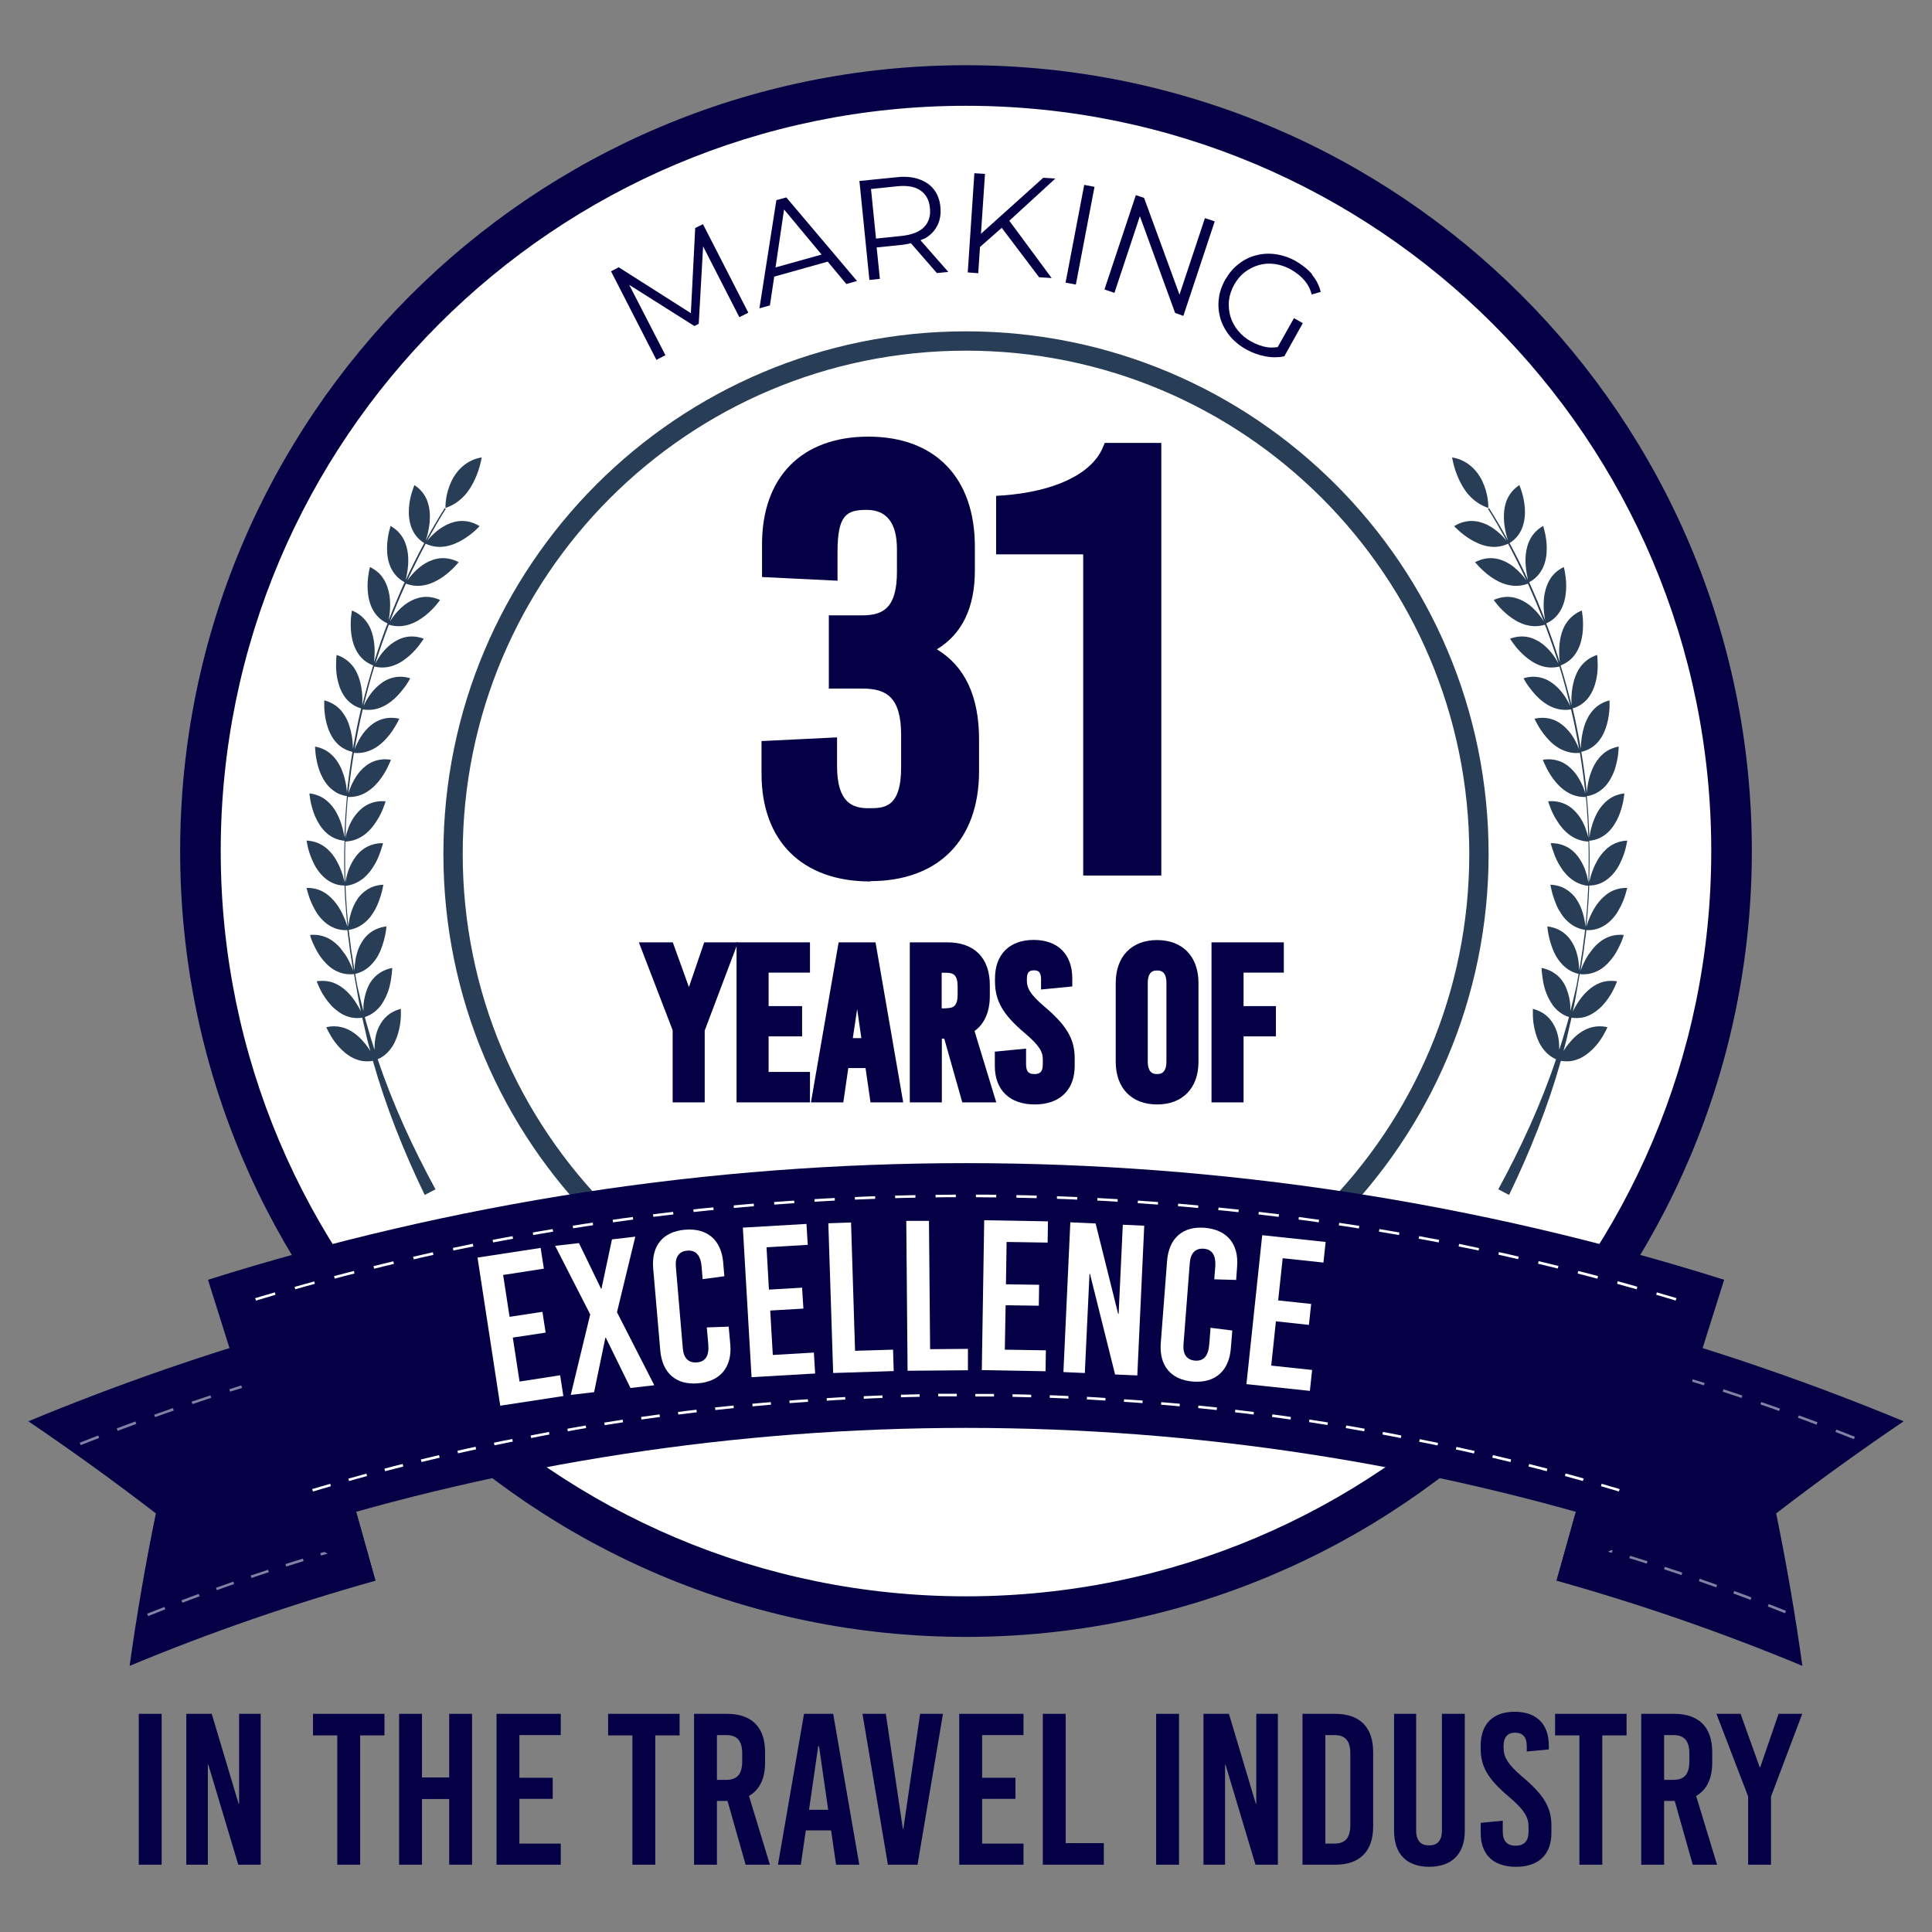 <svg width="78" height="78" viewBox="0 0 78 78" fill="none" xmlns="http://www.w3.org/2000/svg">
<rect x="0" y="0" width="78" height="78" fill="#808080" stroke="none"/>
<path d="M39 66.086C56.522 66.086 70.726 51.881 70.726 34.359C70.726 16.837 56.522 2.633 39 2.633C21.478 2.633 7.273 16.837 7.273 34.359C7.273 51.881 21.478 66.086 39 66.086Z" fill="#050046"/>
<path d="M39 64.448C55.617 64.448 69.088 50.976 69.088 34.359C69.088 17.742 55.617 4.271 39 4.271C22.382 4.271 8.911 17.742 8.911 34.359C8.911 50.976 22.382 64.448 39 64.448Z" fill="white"/>
<path d="M39 55.185C50.437 55.185 59.709 45.913 59.709 34.476C59.709 23.038 50.437 13.767 39 13.767C27.563 13.767 18.291 23.038 18.291 34.476C18.291 45.913 27.563 55.185 39 55.185Z" fill="white" stroke="#283D56" stroke-width="0.78" stroke-miterlimit="10"/>
<path d="M15.159 63.817C11.798 64.759 8.483 65.903 5.233 67.255C5.519 65.208 5.87 63.154 6.293 61.1C4.629 59.819 2.913 58.578 1.145 57.382C4.791 55.867 8.509 54.587 12.273 53.527C13.235 56.959 14.197 60.385 15.159 63.817Z" fill="#050046"/>
<g opacity="0.5">
<path d="M11.583 55.484C11.33 55.562 11.076 55.634 10.816 55.712C10.803 55.679 10.797 55.647 10.784 55.614C11.037 55.536 11.291 55.458 11.551 55.387C11.564 55.419 11.57 55.452 11.583 55.484ZM10.049 55.946C9.796 56.024 9.542 56.108 9.289 56.186C9.276 56.154 9.269 56.121 9.256 56.089C9.51 56.004 9.763 55.926 10.017 55.848C10.03 55.881 10.036 55.913 10.049 55.946ZM8.528 56.433C8.275 56.518 8.021 56.602 7.768 56.687C7.755 56.654 7.748 56.622 7.735 56.589C7.989 56.505 8.242 56.42 8.496 56.336C8.509 56.368 8.515 56.401 8.528 56.433ZM7.014 56.947C6.76 57.038 6.507 57.122 6.26 57.213C6.247 57.181 6.234 57.148 6.227 57.116C6.481 57.025 6.734 56.934 6.981 56.849C6.994 56.882 7.007 56.914 7.014 56.947ZM5.506 57.486C5.252 57.577 5.005 57.675 4.752 57.766C4.739 57.733 4.726 57.701 4.713 57.668C4.966 57.571 5.213 57.48 5.467 57.389C5.48 57.421 5.493 57.454 5.506 57.486ZM4.004 58.052C3.757 58.149 3.504 58.247 3.257 58.344C3.244 58.312 3.231 58.279 3.218 58.247C3.465 58.149 3.718 58.052 3.965 57.954C3.978 57.987 3.991 58.019 4.004 58.052Z" fill="white"/>
</g>
<g opacity="0.5">
<path d="M13.67 62.595C13.436 62.666 13.202 62.731 12.961 62.803C12.948 62.77 12.942 62.738 12.929 62.705C13.163 62.634 13.403 62.562 13.637 62.497C13.65 62.53 13.657 62.562 13.67 62.595ZM12.259 63.024C12.025 63.095 11.791 63.173 11.557 63.245C11.544 63.212 11.538 63.18 11.525 63.147C11.759 63.069 11.993 62.998 12.227 62.926C12.24 62.959 12.246 62.991 12.259 63.024ZM10.855 63.472C10.621 63.55 10.387 63.628 10.153 63.706C10.14 63.674 10.134 63.641 10.121 63.609C10.355 63.531 10.589 63.453 10.823 63.375C10.836 63.407 10.842 63.44 10.855 63.472ZM9.451 63.953C9.217 64.031 8.983 64.116 8.756 64.2C8.743 64.168 8.73 64.135 8.723 64.103C8.957 64.018 9.191 63.94 9.419 63.856C9.432 63.888 9.445 63.921 9.451 63.953ZM8.06 64.447C7.826 64.532 7.599 64.616 7.365 64.707C7.352 64.675 7.339 64.642 7.326 64.61C7.56 64.525 7.787 64.434 8.021 64.35C8.034 64.382 8.047 64.415 8.06 64.447ZM6.669 64.974C6.435 65.065 6.208 65.156 5.98 65.247C5.967 65.214 5.954 65.182 5.941 65.149C6.169 65.058 6.403 64.967 6.637 64.876C6.65 64.909 6.663 64.941 6.676 64.974H6.669Z" fill="white"/>
</g>
<path d="M11.608 61.861C12.817 62.491 14 63.141 15.157 63.817C14.897 62.888 14.637 61.965 14.377 61.035C13.454 61.295 12.525 61.568 11.608 61.861Z" fill="#050046"/>
<path d="M62.842 63.817C66.202 64.759 69.517 65.903 72.767 67.255C72.481 65.208 72.13 63.154 71.708 61.1C73.372 59.819 75.088 58.578 76.856 57.382C73.209 55.867 69.491 54.587 65.728 53.527C64.766 56.959 63.804 60.385 62.842 63.817Z" fill="#050046"/>
<g opacity="0.5">
<path d="M66.521 55.133C66.774 55.211 67.034 55.282 67.288 55.36C67.275 55.393 67.268 55.425 67.255 55.458C67.002 55.38 66.742 55.302 66.488 55.23C66.501 55.198 66.508 55.165 66.521 55.133ZM68.055 55.594C68.308 55.672 68.562 55.757 68.822 55.835C68.809 55.867 68.802 55.9 68.789 55.932C68.536 55.848 68.282 55.77 68.022 55.692C68.035 55.659 68.042 55.627 68.055 55.594ZM69.582 56.088C69.836 56.173 70.089 56.257 70.343 56.342C70.33 56.374 70.323 56.407 70.31 56.439C70.057 56.355 69.803 56.27 69.55 56.186C69.563 56.153 69.569 56.121 69.582 56.088ZM71.103 56.602C71.357 56.693 71.61 56.777 71.864 56.868C71.851 56.901 71.838 56.933 71.831 56.966C71.578 56.875 71.324 56.784 71.071 56.699C71.084 56.667 71.097 56.634 71.103 56.602ZM72.624 57.141C72.878 57.232 73.125 57.33 73.378 57.421C73.365 57.453 73.352 57.486 73.339 57.518C73.086 57.421 72.839 57.33 72.585 57.239C72.598 57.206 72.611 57.174 72.624 57.141ZM74.132 57.713C74.386 57.811 74.633 57.908 74.886 58.006C74.873 58.038 74.86 58.071 74.847 58.103C74.6 58.006 74.347 57.908 74.1 57.811C74.113 57.778 74.126 57.746 74.139 57.713H74.132Z" fill="white"/>
</g>
<g opacity="0.5">
<path d="M64.395 62.381C64.629 62.452 64.869 62.524 65.103 62.595C65.09 62.628 65.084 62.66 65.071 62.693C64.837 62.621 64.596 62.55 64.362 62.485C64.375 62.452 64.382 62.42 64.395 62.387V62.381ZM65.805 62.81C66.039 62.881 66.273 62.959 66.514 63.031C66.501 63.063 66.494 63.096 66.481 63.128C66.247 63.05 66.013 62.979 65.779 62.907C65.792 62.875 65.799 62.842 65.812 62.81H65.805ZM67.216 63.258C67.45 63.336 67.684 63.414 67.918 63.492C67.905 63.525 67.898 63.557 67.885 63.59C67.651 63.512 67.417 63.434 67.183 63.356C67.196 63.323 67.203 63.291 67.216 63.258ZM68.62 63.739C68.854 63.824 69.088 63.902 69.322 63.986C69.309 64.019 69.296 64.051 69.289 64.084C69.055 63.999 68.821 63.921 68.587 63.837C68.6 63.804 68.613 63.772 68.62 63.739ZM70.017 64.233C70.251 64.318 70.479 64.402 70.713 64.493C70.7 64.526 70.687 64.558 70.674 64.591C70.44 64.506 70.212 64.415 69.978 64.331C69.991 64.298 70.004 64.266 70.017 64.233ZM71.408 64.76C71.642 64.851 71.87 64.942 72.104 65.033C72.091 65.065 72.078 65.098 72.065 65.13C71.837 65.039 71.603 64.948 71.369 64.857C71.382 64.825 71.395 64.792 71.408 64.76Z" fill="white"/>
</g>
<path d="M66.391 61.861C65.182 62.491 63.999 63.141 62.842 63.817C63.102 62.888 63.362 61.965 63.622 61.035C64.545 61.295 65.474 61.568 66.391 61.861Z" fill="#050046"/>
<path d="M66.391 61.86C48.568 56.244 29.431 56.244 11.608 61.86C10.536 58.461 9.47 55.068 8.397 51.668C28.314 45.389 49.692 45.389 69.608 51.668C68.535 55.068 67.469 58.461 66.397 61.86H66.391Z" fill="#050046"/>
<path d="M67.658 52.508C67.391 52.429 67.131 52.352 66.865 52.273C66.871 52.241 66.884 52.209 66.891 52.176C67.157 52.254 67.417 52.332 67.684 52.41C67.671 52.443 67.664 52.475 67.651 52.508H67.658ZM66.078 52.053C65.812 51.981 65.552 51.903 65.285 51.831C65.292 51.799 65.305 51.767 65.311 51.727C65.578 51.799 65.844 51.87 66.104 51.949C66.098 51.981 66.085 52.014 66.078 52.046V52.053ZM64.486 51.623C64.219 51.552 63.953 51.487 63.693 51.416C63.699 51.383 63.712 51.35 63.719 51.312C63.985 51.377 64.252 51.448 64.518 51.52C64.512 51.552 64.499 51.584 64.492 51.623H64.486ZM62.893 51.214C62.627 51.149 62.36 51.084 62.094 51.019C62.1 50.986 62.107 50.954 62.12 50.915C62.386 50.98 62.653 51.045 62.919 51.11C62.913 51.142 62.9 51.175 62.893 51.214ZM61.294 50.837C61.028 50.779 60.761 50.714 60.495 50.655C60.501 50.623 60.508 50.59 60.514 50.551C60.781 50.609 61.047 50.668 61.314 50.733C61.307 50.766 61.301 50.798 61.288 50.837H61.294ZM59.695 50.486C59.429 50.428 59.162 50.376 58.889 50.324C58.896 50.291 58.902 50.258 58.909 50.219C59.175 50.272 59.442 50.33 59.715 50.389C59.708 50.421 59.702 50.453 59.695 50.492V50.486ZM58.083 50.161C57.817 50.109 57.544 50.057 57.277 50.011C57.277 49.979 57.29 49.94 57.297 49.907C57.563 49.959 57.836 50.005 58.103 50.057C58.096 50.09 58.09 50.129 58.083 50.161ZM56.478 49.862C56.211 49.816 55.938 49.771 55.672 49.725C55.672 49.693 55.685 49.654 55.691 49.621C55.958 49.667 56.231 49.712 56.497 49.758C56.497 49.791 56.484 49.83 56.478 49.862ZM54.859 49.596C54.593 49.55 54.32 49.511 54.053 49.472C54.053 49.44 54.066 49.401 54.066 49.368C54.339 49.407 54.606 49.453 54.879 49.492C54.879 49.524 54.866 49.563 54.859 49.596ZM53.241 49.349C52.968 49.309 52.701 49.27 52.428 49.238C52.428 49.206 52.435 49.166 52.441 49.134C52.714 49.173 52.981 49.206 53.254 49.245C53.254 49.277 53.241 49.316 53.241 49.349ZM51.622 49.127C51.349 49.095 51.083 49.062 50.81 49.03C50.81 48.998 50.816 48.959 50.823 48.926C51.096 48.959 51.362 48.991 51.635 49.023C51.635 49.056 51.629 49.095 51.622 49.127ZM49.997 48.939C49.724 48.907 49.458 48.88 49.185 48.855C49.185 48.822 49.191 48.783 49.198 48.751C49.471 48.776 49.737 48.809 50.01 48.835C50.01 48.867 50.004 48.907 49.997 48.939ZM48.372 48.77C48.099 48.744 47.833 48.718 47.56 48.699C47.56 48.666 47.56 48.627 47.566 48.594C47.839 48.62 48.112 48.64 48.379 48.666C48.379 48.699 48.372 48.737 48.372 48.77ZM46.747 48.633C46.474 48.614 46.201 48.594 45.935 48.575C45.935 48.542 45.935 48.504 45.941 48.471C46.214 48.49 46.487 48.51 46.754 48.529C46.754 48.562 46.754 48.601 46.747 48.633ZM45.116 48.517C44.843 48.497 44.57 48.484 44.303 48.471V48.367C44.576 48.38 44.849 48.4 45.122 48.413V48.517H45.116ZM43.484 48.432C43.211 48.419 42.938 48.406 42.672 48.4V48.295C42.945 48.309 43.218 48.315 43.491 48.328V48.432H43.484ZM41.853 48.373C41.58 48.367 41.307 48.361 41.034 48.354V48.25C41.307 48.25 41.58 48.263 41.853 48.27V48.373ZM40.221 48.341C39.948 48.341 39.675 48.341 39.402 48.334V48.23C39.675 48.23 39.948 48.23 40.221 48.237V48.341ZM38.59 48.334C38.317 48.334 38.044 48.334 37.771 48.341V48.237C38.044 48.237 38.317 48.237 38.59 48.23V48.334ZM36.958 48.354C36.685 48.354 36.412 48.367 36.139 48.373V48.27C36.412 48.263 36.685 48.257 36.958 48.25V48.354ZM35.327 48.4C35.054 48.413 34.781 48.419 34.514 48.432V48.328C34.787 48.315 35.06 48.302 35.333 48.295V48.4H35.327ZM33.695 48.471C33.422 48.484 33.149 48.504 32.883 48.517V48.413C33.156 48.393 33.429 48.38 33.702 48.367V48.471H33.695ZM32.07 48.575C31.797 48.594 31.524 48.614 31.258 48.633C31.258 48.601 31.258 48.562 31.251 48.529C31.524 48.51 31.797 48.49 32.064 48.471C32.064 48.504 32.064 48.542 32.07 48.575ZM30.439 48.699C30.166 48.724 29.899 48.744 29.626 48.77C29.626 48.737 29.626 48.699 29.62 48.666C29.893 48.64 30.166 48.614 30.432 48.594C30.432 48.627 30.432 48.666 30.439 48.699ZM28.814 48.848C28.541 48.874 28.274 48.907 28.001 48.932C28.001 48.9 27.995 48.861 27.988 48.828C28.261 48.796 28.528 48.77 28.801 48.744C28.801 48.776 28.807 48.816 28.814 48.848ZM27.189 49.03C26.916 49.062 26.649 49.095 26.376 49.127C26.376 49.095 26.37 49.056 26.363 49.023C26.636 48.991 26.903 48.959 27.176 48.926C27.176 48.959 27.182 48.998 27.189 49.03ZM25.564 49.238C25.291 49.277 25.024 49.309 24.751 49.349C24.751 49.316 24.738 49.277 24.738 49.245C25.011 49.206 25.278 49.166 25.551 49.134C25.551 49.166 25.557 49.206 25.564 49.238ZM23.945 49.465C23.679 49.505 23.406 49.55 23.139 49.589C23.139 49.556 23.126 49.517 23.12 49.485C23.386 49.44 23.659 49.401 23.932 49.361C23.932 49.394 23.945 49.433 23.945 49.465ZM22.333 49.725C22.067 49.771 21.794 49.816 21.527 49.862C21.527 49.83 21.514 49.791 21.508 49.758C21.774 49.712 22.047 49.667 22.314 49.621C22.314 49.654 22.327 49.693 22.333 49.725ZM20.715 50.011C20.448 50.063 20.175 50.109 19.909 50.161C19.902 50.129 19.896 50.09 19.889 50.057C20.156 50.005 20.429 49.953 20.695 49.907C20.695 49.94 20.708 49.979 20.715 50.011ZM19.109 50.324C18.843 50.376 18.576 50.434 18.303 50.486C18.297 50.453 18.29 50.421 18.284 50.382C18.55 50.324 18.817 50.272 19.09 50.213C19.096 50.245 19.103 50.278 19.109 50.317V50.324ZM17.504 50.661C17.237 50.72 16.971 50.779 16.704 50.843C16.698 50.811 16.691 50.779 16.678 50.739C16.945 50.681 17.211 50.616 17.478 50.557C17.484 50.59 17.491 50.623 17.497 50.661H17.504ZM15.905 51.026C15.638 51.09 15.372 51.156 15.105 51.221C15.099 51.188 15.086 51.156 15.079 51.117C15.346 51.051 15.612 50.986 15.879 50.922C15.885 50.954 15.892 50.986 15.905 51.026ZM14.306 51.416C14.039 51.48 13.773 51.552 13.513 51.623C13.506 51.591 13.493 51.559 13.487 51.52C13.753 51.448 14.02 51.383 14.286 51.312C14.293 51.344 14.306 51.377 14.312 51.416H14.306ZM12.713 51.831C12.447 51.903 12.187 51.974 11.92 52.053C11.914 52.02 11.901 51.987 11.894 51.955C12.161 51.883 12.421 51.806 12.687 51.734C12.694 51.767 12.707 51.799 12.713 51.838V51.831ZM11.127 52.273C10.861 52.352 10.601 52.429 10.334 52.508C10.321 52.475 10.315 52.443 10.302 52.41C10.568 52.332 10.828 52.254 11.095 52.176C11.101 52.209 11.114 52.241 11.121 52.273H11.127Z" fill="white"/>
<path d="M65.364 60.216C65.124 60.145 64.876 60.073 64.636 60.002C64.642 59.969 64.656 59.937 64.662 59.904C64.903 59.975 65.15 60.047 65.39 60.118C65.377 60.151 65.371 60.184 65.358 60.216H65.364ZM63.908 59.794C63.667 59.728 63.42 59.657 63.18 59.592C63.187 59.559 63.2 59.527 63.206 59.488C63.453 59.553 63.694 59.618 63.934 59.69C63.928 59.722 63.914 59.755 63.908 59.787V59.794ZM62.446 59.397C62.199 59.332 61.958 59.267 61.711 59.209C61.718 59.176 61.73 59.144 61.737 59.105C61.984 59.169 62.224 59.228 62.471 59.293C62.465 59.325 62.452 59.358 62.446 59.397ZM60.983 59.026C60.736 58.968 60.495 58.91 60.248 58.851C60.255 58.819 60.261 58.786 60.275 58.747C60.522 58.806 60.762 58.864 61.009 58.922C61.002 58.955 60.989 58.987 60.983 59.026ZM59.514 58.682C59.267 58.623 59.02 58.572 58.779 58.52C58.786 58.487 58.792 58.455 58.799 58.416C59.046 58.468 59.293 58.526 59.533 58.578C59.527 58.611 59.52 58.643 59.508 58.682H59.514ZM58.038 58.357C57.791 58.305 57.544 58.253 57.297 58.208C57.304 58.175 57.31 58.142 57.317 58.103C57.564 58.156 57.811 58.201 58.058 58.253C58.051 58.285 58.045 58.318 58.038 58.357ZM56.556 58.058C56.309 58.013 56.062 57.961 55.816 57.915C55.816 57.883 55.828 57.843 55.835 57.811C56.082 57.856 56.329 57.902 56.576 57.954C56.569 57.986 56.563 58.026 56.556 58.058ZM55.075 57.785C54.828 57.739 54.581 57.7 54.334 57.655C54.334 57.623 54.346 57.584 54.353 57.551C54.6 57.59 54.847 57.636 55.094 57.681C55.094 57.714 55.081 57.752 55.075 57.785ZM53.593 57.532C53.346 57.492 53.099 57.453 52.852 57.414C52.852 57.382 52.864 57.343 52.864 57.31C53.111 57.349 53.358 57.389 53.612 57.428C53.612 57.46 53.599 57.499 53.593 57.532ZM52.104 57.31C51.857 57.278 51.61 57.239 51.356 57.206C51.356 57.174 51.363 57.135 51.37 57.102C51.617 57.135 51.87 57.167 52.117 57.206C52.117 57.239 52.104 57.278 52.104 57.31ZM50.609 57.109C50.362 57.077 50.108 57.044 49.861 57.018C49.861 56.986 49.868 56.947 49.874 56.914C50.121 56.947 50.375 56.972 50.622 57.005C50.622 57.038 50.615 57.077 50.609 57.109ZM49.12 56.927C48.873 56.901 48.62 56.875 48.373 56.849C48.373 56.816 48.38 56.778 48.386 56.745C48.633 56.771 48.886 56.797 49.133 56.823C49.133 56.855 49.127 56.895 49.12 56.927ZM47.626 56.778C47.379 56.752 47.125 56.732 46.878 56.712C46.878 56.68 46.878 56.641 46.885 56.608C47.132 56.628 47.385 56.654 47.632 56.673C47.632 56.706 47.626 56.745 47.626 56.778ZM46.124 56.648C45.877 56.628 45.623 56.608 45.377 56.596C45.377 56.563 45.377 56.524 45.383 56.492C45.63 56.511 45.883 56.524 46.13 56.544C46.13 56.576 46.13 56.615 46.124 56.648ZM44.629 56.544C44.382 56.531 44.129 56.511 43.882 56.498V56.394C44.135 56.407 44.382 56.42 44.629 56.44V56.544ZM43.127 56.465C42.88 56.453 42.627 56.446 42.38 56.433V56.329C42.633 56.336 42.88 56.349 43.134 56.361V56.465H43.127ZM41.626 56.413C41.379 56.407 41.126 56.401 40.879 56.394V56.29C41.132 56.29 41.379 56.303 41.633 56.309V56.413H41.626ZM40.124 56.381H39.377V56.277H40.131V56.381H40.124ZM38.623 56.374H37.876V56.27H38.63V56.374H38.623ZM37.121 56.394C36.874 56.394 36.621 56.407 36.374 56.413V56.309C36.627 56.303 36.874 56.297 37.128 56.29V56.394H37.121ZM35.62 56.44C35.373 56.446 35.12 56.459 34.873 56.472V56.368C35.126 56.355 35.373 56.349 35.627 56.336V56.44H35.62ZM34.125 56.505C33.878 56.517 33.624 56.531 33.377 56.55V56.446C33.624 56.433 33.878 56.413 34.125 56.401V56.505ZM32.623 56.596C32.377 56.615 32.123 56.628 31.876 56.648C31.876 56.615 31.876 56.576 31.869 56.544C32.117 56.524 32.37 56.505 32.617 56.492C32.617 56.524 32.617 56.563 32.623 56.596ZM31.128 56.712C30.881 56.732 30.628 56.758 30.381 56.778C30.381 56.745 30.381 56.706 30.375 56.673C30.622 56.648 30.875 56.628 31.122 56.608C31.122 56.641 31.122 56.68 31.128 56.712ZM29.627 56.849C29.38 56.875 29.127 56.901 28.88 56.927C28.88 56.895 28.873 56.855 28.866 56.823C29.113 56.797 29.367 56.771 29.614 56.745C29.614 56.778 29.62 56.816 29.627 56.849ZM28.132 57.018C27.885 57.05 27.631 57.077 27.384 57.109C27.384 57.077 27.378 57.038 27.372 57.005C27.619 56.972 27.872 56.94 28.119 56.914C28.119 56.947 28.125 56.986 28.132 57.018ZM26.643 57.206C26.396 57.239 26.149 57.272 25.896 57.31C25.896 57.278 25.883 57.239 25.883 57.206C26.13 57.174 26.377 57.135 26.631 57.102C26.631 57.135 26.637 57.174 26.643 57.206ZM25.155 57.421C24.908 57.46 24.661 57.499 24.414 57.538C24.414 57.505 24.401 57.467 24.395 57.434C24.642 57.395 24.889 57.356 25.142 57.317C25.142 57.349 25.155 57.389 25.155 57.421ZM23.666 57.655C23.419 57.694 23.172 57.739 22.925 57.785C22.925 57.752 22.913 57.714 22.906 57.681C23.153 57.636 23.4 57.596 23.647 57.551C23.647 57.584 23.66 57.623 23.666 57.655ZM22.184 57.915C21.938 57.961 21.691 58.006 21.444 58.058C21.437 58.026 21.43 57.986 21.424 57.954C21.671 57.908 21.918 57.856 22.165 57.811C22.165 57.843 22.178 57.883 22.184 57.915ZM20.703 58.201C20.456 58.253 20.209 58.298 19.962 58.35C19.955 58.318 19.948 58.285 19.942 58.246C20.189 58.194 20.436 58.142 20.683 58.097C20.689 58.13 20.696 58.169 20.703 58.201ZM19.227 58.513C18.98 58.565 18.733 58.623 18.492 58.675C18.486 58.643 18.48 58.611 18.466 58.572C18.713 58.513 18.96 58.461 19.201 58.409C19.207 58.441 19.214 58.474 19.221 58.513H19.227ZM17.752 58.851C17.505 58.91 17.264 58.968 17.017 59.026C17.011 58.994 16.997 58.962 16.991 58.922C17.238 58.864 17.479 58.806 17.726 58.747C17.732 58.779 17.738 58.812 17.752 58.851ZM16.282 59.209C16.035 59.273 15.795 59.332 15.548 59.397C15.541 59.364 15.528 59.332 15.522 59.293C15.769 59.228 16.009 59.163 16.256 59.105C16.263 59.137 16.276 59.169 16.282 59.209ZM14.82 59.592C14.579 59.657 14.332 59.722 14.092 59.794C14.085 59.761 14.072 59.728 14.066 59.696C14.306 59.631 14.553 59.559 14.794 59.495C14.8 59.527 14.813 59.559 14.82 59.599V59.592ZM13.364 60.002C13.123 60.073 12.877 60.145 12.636 60.216C12.623 60.184 12.617 60.151 12.604 60.118C12.844 60.047 13.091 59.975 13.332 59.904C13.338 59.937 13.351 59.969 13.357 60.002H13.364Z" fill="white"/>
<path d="M58.624 18.473C58.624 18.473 58.644 18.577 58.682 18.733C58.721 18.889 58.786 19.104 58.891 19.331C59.092 19.786 59.437 20.287 60.087 20.508C60.087 20.508 60.106 20.085 59.924 19.611C59.833 19.37 59.697 19.123 59.482 18.909C59.267 18.694 58.988 18.525 58.624 18.467V18.473Z" fill="#283D56"/>
<path d="M62.309 21.23C61.815 21.509 61.646 21.957 61.6 22.38C61.555 22.809 61.646 23.212 61.691 23.413C61.458 22.913 61.211 22.413 60.944 21.925C61.477 21.6 61.594 21.015 61.562 20.508C61.542 20.255 61.49 20.02 61.438 19.858C61.386 19.689 61.34 19.585 61.34 19.585C60.866 19.897 60.73 20.358 60.717 20.788C60.703 21.216 60.814 21.613 60.879 21.814C60.639 21.372 60.385 20.937 60.118 20.515L60.073 20.541C60.34 20.963 60.587 21.398 60.827 21.834C60.697 21.672 60.411 21.366 60.034 21.184C59.657 21.002 59.196 20.944 58.708 21.242C58.708 21.242 58.974 21.541 59.377 21.782C59.781 22.023 60.32 22.218 60.886 21.951C61.145 22.439 61.392 22.933 61.627 23.433C61.503 23.264 61.243 22.939 60.879 22.731C60.515 22.523 60.053 22.432 59.553 22.698C59.553 22.698 59.618 22.776 59.728 22.893C59.839 23.004 59.995 23.154 60.19 23.29C60.574 23.556 61.1 23.784 61.685 23.563C61.913 24.064 62.127 24.577 62.328 25.09C62.218 24.915 61.977 24.57 61.627 24.343C61.451 24.226 61.249 24.142 61.029 24.109C60.807 24.076 60.567 24.109 60.307 24.22C60.307 24.22 60.32 24.239 60.346 24.278C60.372 24.317 60.417 24.363 60.463 24.427C60.567 24.551 60.717 24.701 60.898 24.85C61.269 25.142 61.776 25.402 62.374 25.221C62.569 25.734 62.751 26.261 62.92 26.787C62.868 26.696 62.79 26.559 62.686 26.416C62.575 26.273 62.439 26.124 62.27 25.994C62.101 25.87 61.906 25.767 61.691 25.721C61.471 25.675 61.23 25.689 60.964 25.786C60.964 25.786 61.016 25.87 61.113 26C61.204 26.131 61.347 26.293 61.516 26.449C61.691 26.605 61.9 26.761 62.14 26.852C62.38 26.95 62.66 26.982 62.959 26.91C63.121 27.437 63.264 27.97 63.395 28.509C63.31 28.321 63.115 27.951 62.797 27.677C62.641 27.541 62.452 27.424 62.237 27.366C62.023 27.307 61.776 27.3 61.51 27.385C61.51 27.385 61.555 27.476 61.639 27.606C61.685 27.671 61.737 27.749 61.802 27.827C61.867 27.912 61.938 27.996 62.017 28.081C62.342 28.419 62.816 28.744 63.427 28.64C63.557 29.179 63.661 29.718 63.758 30.265C63.739 30.212 63.719 30.154 63.687 30.089C63.654 30.024 63.615 29.946 63.577 29.868C63.486 29.712 63.375 29.543 63.219 29.393C62.926 29.095 62.498 28.893 61.952 29.017C61.952 29.017 61.99 29.108 62.069 29.244C62.147 29.381 62.257 29.562 62.413 29.744C62.562 29.927 62.751 30.102 62.978 30.226C63.206 30.349 63.472 30.427 63.785 30.395C63.83 30.668 63.869 30.941 63.908 31.213L63.96 31.623L63.986 31.831L64.005 32.039C63.992 31.987 63.973 31.928 63.947 31.857C63.921 31.785 63.889 31.707 63.849 31.63C63.772 31.467 63.667 31.291 63.531 31.136C63.395 30.98 63.225 30.843 63.017 30.752C62.809 30.668 62.569 30.628 62.289 30.674C62.289 30.674 62.322 30.771 62.394 30.915C62.459 31.058 62.562 31.246 62.699 31.434C62.836 31.623 63.011 31.811 63.232 31.954C63.447 32.097 63.713 32.188 64.025 32.175C64.058 32.449 64.07 32.728 64.09 33.001C64.103 33.138 64.103 33.274 64.109 33.417C64.109 33.553 64.123 33.69 64.129 33.833C64.109 33.729 64.064 33.58 63.999 33.41C63.934 33.242 63.843 33.059 63.713 32.897C63.583 32.728 63.427 32.585 63.225 32.481C63.024 32.383 62.783 32.325 62.504 32.351C62.504 32.351 62.53 32.449 62.589 32.598C62.647 32.748 62.731 32.943 62.861 33.138C62.985 33.339 63.148 33.541 63.355 33.697C63.563 33.852 63.817 33.963 64.129 33.976C64.148 34.529 64.135 35.081 64.129 35.633C64.109 35.529 64.084 35.373 64.025 35.205C63.999 35.12 63.967 35.029 63.921 34.938C63.876 34.847 63.83 34.756 63.772 34.672C63.544 34.321 63.167 34.035 62.608 34.041C62.608 34.041 62.627 34.139 62.679 34.288C62.731 34.438 62.797 34.639 62.913 34.847C62.972 34.951 63.037 35.055 63.108 35.153C63.187 35.25 63.271 35.347 63.368 35.432C63.57 35.601 63.81 35.731 64.123 35.764C64.109 36.036 64.097 36.316 64.077 36.589L64.044 37.005L64.005 37.414C63.999 37.31 63.98 37.154 63.934 36.979C63.889 36.803 63.824 36.608 63.719 36.426C63.622 36.245 63.479 36.075 63.291 35.946C63.108 35.816 62.881 35.731 62.595 35.718C62.595 35.718 62.608 35.816 62.647 35.971C62.666 36.05 62.693 36.141 62.725 36.238C62.758 36.336 62.797 36.44 62.842 36.55C62.888 36.66 62.946 36.764 63.017 36.868C63.083 36.972 63.16 37.077 63.258 37.167C63.44 37.349 63.681 37.492 63.992 37.544C63.98 37.681 63.96 37.818 63.941 37.954L63.889 38.364L63.824 38.773C63.804 38.91 63.785 39.046 63.758 39.182C63.758 39.078 63.745 38.922 63.719 38.747C63.706 38.656 63.681 38.565 63.654 38.468C63.629 38.37 63.59 38.279 63.544 38.181C63.362 37.804 63.037 37.473 62.471 37.401C62.471 37.401 62.471 37.428 62.478 37.473C62.478 37.519 62.491 37.584 62.504 37.661C62.53 37.818 62.582 38.026 62.66 38.246C62.738 38.468 62.855 38.695 63.031 38.89C63.2 39.085 63.427 39.248 63.733 39.319L63.648 39.794C63.57 40.132 63.492 40.476 63.401 40.814C63.401 40.691 63.401 40.528 63.368 40.359C63.336 40.184 63.284 40.002 63.206 39.826C63.128 39.651 63.005 39.488 62.849 39.358C62.686 39.228 62.491 39.13 62.237 39.078C62.237 39.078 62.237 39.176 62.257 39.332C62.276 39.488 62.303 39.696 62.367 39.917C62.4 40.028 62.446 40.145 62.498 40.255C62.55 40.365 62.614 40.476 62.686 40.58C62.842 40.788 63.05 40.964 63.343 41.061C63.316 41.172 63.284 41.282 63.252 41.392L63.154 41.724C63.096 41.945 63.017 42.16 62.953 42.38C62.953 42.244 62.946 42.088 62.92 41.925C62.894 41.763 62.842 41.594 62.764 41.438C62.686 41.282 62.582 41.133 62.439 41.009C62.296 40.886 62.114 40.788 61.886 40.73V40.977C61.886 41.126 61.906 41.334 61.958 41.562C62.01 41.782 62.088 42.023 62.224 42.237C62.296 42.348 62.374 42.446 62.471 42.536C62.569 42.627 62.686 42.706 62.822 42.764C62.212 44.584 61.406 46.333 60.489 48.016L60.925 48.243C61.77 46.495 62.491 44.688 63.017 42.829C63.167 42.855 63.303 42.855 63.44 42.836C63.57 42.816 63.694 42.77 63.81 42.718C64.044 42.602 64.246 42.426 64.409 42.244C64.571 42.062 64.695 41.867 64.772 41.718C64.857 41.575 64.896 41.471 64.896 41.471C64.668 41.419 64.467 41.425 64.278 41.471C64.09 41.516 63.928 41.6 63.778 41.705C63.629 41.809 63.505 41.932 63.395 42.062C63.284 42.185 63.193 42.316 63.121 42.432C63.18 42.212 63.245 41.99 63.291 41.763L63.368 41.425C63.395 41.315 63.42 41.204 63.447 41.087C63.752 41.133 64.019 41.074 64.252 40.944C64.37 40.879 64.474 40.801 64.571 40.717C64.668 40.632 64.753 40.535 64.831 40.437C64.987 40.242 65.104 40.034 65.175 39.878C65.247 39.722 65.286 39.618 65.286 39.618C65.032 39.579 64.805 39.605 64.61 39.676C64.415 39.748 64.246 39.865 64.097 40.002C63.947 40.138 63.83 40.288 63.733 40.431C63.635 40.58 63.557 40.717 63.498 40.834C63.577 40.489 63.635 40.145 63.694 39.8L63.778 39.325C64.09 39.364 64.356 39.286 64.591 39.15C64.818 39.014 65 38.812 65.15 38.604C65.293 38.396 65.39 38.181 65.462 38.019C65.494 37.941 65.52 37.87 65.533 37.824C65.546 37.779 65.552 37.746 65.552 37.746C64.993 37.694 64.591 37.967 64.317 38.292C64.252 38.377 64.188 38.461 64.129 38.545C64.07 38.63 64.025 38.715 63.986 38.792C63.901 38.955 63.849 39.098 63.81 39.196C63.837 39.059 63.856 38.922 63.876 38.786L63.941 38.377L63.992 37.967C64.012 37.831 64.031 37.694 64.044 37.551C64.356 37.571 64.617 37.473 64.838 37.324C64.948 37.245 65.046 37.154 65.13 37.057C65.215 36.959 65.293 36.849 65.351 36.739C65.416 36.628 65.468 36.517 65.513 36.413C65.559 36.309 65.591 36.212 65.618 36.127C65.669 35.959 65.695 35.848 65.695 35.848C65.409 35.842 65.175 35.913 64.981 36.03C64.785 36.147 64.629 36.309 64.499 36.478C64.37 36.648 64.272 36.836 64.201 36.998C64.123 37.167 64.077 37.31 64.044 37.414L64.084 36.998L64.116 36.583C64.142 36.303 64.148 36.03 64.162 35.751C64.474 35.751 64.734 35.633 64.935 35.465C65.039 35.38 65.13 35.282 65.208 35.178C65.286 35.075 65.358 34.958 65.409 34.847C65.52 34.62 65.598 34.392 65.637 34.223C65.676 34.054 65.695 33.937 65.695 33.937C65.13 33.963 64.779 34.288 64.545 34.645C64.487 34.736 64.441 34.828 64.395 34.919C64.35 35.01 64.317 35.1 64.285 35.185C64.22 35.354 64.188 35.51 64.162 35.608C64.174 35.055 64.188 34.496 64.162 33.944C64.474 33.917 64.721 33.788 64.915 33.605C65.111 33.423 65.247 33.19 65.351 32.956C65.448 32.721 65.507 32.494 65.54 32.319C65.572 32.143 65.579 32.032 65.579 32.032C65.299 32.065 65.072 32.169 64.896 32.312C64.721 32.455 64.578 32.637 64.48 32.819C64.382 33.008 64.305 33.203 64.259 33.378C64.207 33.553 64.181 33.703 64.168 33.807C64.168 33.67 64.155 33.528 64.148 33.391C64.142 33.255 64.135 33.111 64.129 32.975C64.109 32.696 64.09 32.422 64.064 32.143C64.376 32.097 64.61 31.948 64.799 31.753C64.981 31.558 65.104 31.311 65.189 31.077C65.266 30.837 65.312 30.602 65.332 30.427C65.351 30.252 65.351 30.141 65.351 30.141C65.072 30.193 64.857 30.31 64.688 30.466C64.519 30.622 64.395 30.811 64.305 31.006C64.22 31.201 64.155 31.402 64.123 31.578C64.103 31.669 64.09 31.747 64.084 31.825C64.07 31.896 64.064 31.961 64.064 32.013L64.044 31.805L64.019 31.597L63.967 31.181C63.928 30.908 63.889 30.628 63.843 30.355C64.148 30.284 64.376 30.128 64.545 29.92C64.714 29.712 64.818 29.459 64.883 29.218C64.948 28.971 64.974 28.737 64.981 28.561V28.276C64.428 28.419 64.155 28.802 63.999 29.205C63.928 29.407 63.882 29.608 63.856 29.79C63.843 29.881 63.837 29.965 63.83 30.037C63.83 30.108 63.824 30.18 63.824 30.232C63.726 29.686 63.622 29.14 63.492 28.601C64.097 28.425 64.356 27.892 64.454 27.392C64.48 27.268 64.493 27.145 64.499 27.034C64.506 26.924 64.506 26.82 64.499 26.729C64.499 26.553 64.48 26.442 64.48 26.442C64.213 26.527 64.012 26.677 63.862 26.852C63.713 27.027 63.622 27.229 63.557 27.437C63.434 27.846 63.434 28.262 63.447 28.471C63.316 27.931 63.167 27.398 63.005 26.865C63.297 26.755 63.505 26.566 63.642 26.338C63.785 26.111 63.856 25.845 63.889 25.598C63.921 25.344 63.914 25.11 63.901 24.934C63.882 24.759 63.862 24.648 63.862 24.648C63.602 24.753 63.414 24.915 63.278 25.097C63.141 25.279 63.056 25.494 63.011 25.701C62.965 25.91 62.946 26.117 62.946 26.299C62.946 26.482 62.959 26.637 62.972 26.741C62.809 26.209 62.627 25.689 62.426 25.169C62.998 24.915 63.193 24.349 63.225 23.843C63.245 23.589 63.219 23.355 63.193 23.18C63.18 23.095 63.167 23.023 63.154 22.971C63.141 22.919 63.135 22.893 63.135 22.893C62.881 23.017 62.699 23.186 62.582 23.381C62.459 23.576 62.394 23.791 62.355 23.998C62.283 24.421 62.342 24.831 62.38 25.038C62.179 24.518 61.965 24.012 61.737 23.505C62.289 23.212 62.452 22.64 62.446 22.133C62.446 21.88 62.407 21.645 62.367 21.477C62.328 21.308 62.289 21.197 62.289 21.197L62.309 21.23Z" fill="#283D56"/>
<path d="M19.448 18.473C19.448 18.473 19.429 18.577 19.39 18.733C19.351 18.889 19.286 19.104 19.182 19.331C18.98 19.786 18.636 20.287 17.986 20.508C17.986 20.508 17.966 20.085 18.148 19.611C18.239 19.37 18.376 19.123 18.59 18.909C18.805 18.694 19.084 18.525 19.448 18.467V18.473Z" fill="#283D56"/>
<path d="M15.762 21.23C16.256 21.509 16.425 21.957 16.471 22.38C16.517 22.809 16.425 23.212 16.38 23.413C16.614 22.913 16.861 22.413 17.128 21.925C16.595 21.6 16.477 21.015 16.51 20.508C16.529 20.255 16.581 20.02 16.634 19.858C16.686 19.689 16.731 19.585 16.731 19.585C17.206 19.897 17.342 20.358 17.355 20.788C17.368 21.216 17.258 21.613 17.192 21.814C17.433 21.372 17.686 20.937 17.953 20.515L17.998 20.541C17.732 20.963 17.485 21.398 17.244 21.834C17.375 21.672 17.66 21.366 18.038 21.184C18.415 21.002 18.876 20.944 19.363 21.242C19.363 21.242 19.097 21.541 18.694 21.782C18.291 22.023 17.752 22.218 17.186 21.951C16.926 22.439 16.679 22.933 16.445 23.433C16.569 23.264 16.828 22.939 17.192 22.731C17.556 22.523 18.018 22.432 18.518 22.698C18.518 22.698 18.453 22.776 18.343 22.893C18.233 23.004 18.076 23.154 17.881 23.29C17.498 23.556 16.971 23.784 16.387 23.563C16.159 24.064 15.944 24.577 15.743 25.09C15.854 24.915 16.094 24.57 16.445 24.343C16.62 24.226 16.822 24.142 17.043 24.109C17.264 24.076 17.505 24.109 17.765 24.22C17.765 24.22 17.752 24.239 17.726 24.278C17.7 24.317 17.654 24.363 17.608 24.427C17.505 24.551 17.355 24.701 17.173 24.85C16.802 25.142 16.296 25.402 15.697 25.221C15.502 25.734 15.32 26.261 15.152 26.787C15.204 26.696 15.281 26.559 15.386 26.416C15.496 26.273 15.633 26.124 15.802 25.994C15.97 25.87 16.166 25.767 16.38 25.721C16.601 25.675 16.841 25.689 17.108 25.786C17.108 25.786 17.056 25.87 16.959 26C16.867 26.131 16.724 26.293 16.555 26.449C16.38 26.605 16.172 26.761 15.931 26.852C15.691 26.95 15.412 26.982 15.113 26.91C14.95 27.437 14.807 27.97 14.677 28.509C14.761 28.321 14.957 27.951 15.275 27.677C15.431 27.541 15.62 27.424 15.834 27.366C16.049 27.307 16.296 27.3 16.562 27.385C16.562 27.385 16.517 27.476 16.432 27.606C16.387 27.671 16.334 27.749 16.27 27.827C16.204 27.912 16.133 27.996 16.055 28.081C15.73 28.419 15.255 28.744 14.645 28.64C14.514 29.179 14.411 29.718 14.313 30.265C14.332 30.212 14.352 30.154 14.384 30.089L14.495 29.868C14.586 29.712 14.697 29.543 14.852 29.393C15.145 29.095 15.574 28.893 16.12 29.017C16.12 29.017 16.081 29.108 16.003 29.244C15.925 29.381 15.815 29.562 15.659 29.744C15.509 29.927 15.32 30.102 15.093 30.226C14.866 30.349 14.599 30.427 14.287 30.395C14.242 30.668 14.203 30.941 14.164 31.213L14.111 31.623L14.085 31.831L14.066 32.039C14.079 31.987 14.098 31.928 14.124 31.857C14.15 31.785 14.183 31.707 14.222 31.63C14.3 31.467 14.404 31.291 14.54 31.136C14.677 30.98 14.846 30.843 15.054 30.752C15.262 30.668 15.502 30.628 15.782 30.674C15.782 30.674 15.749 30.771 15.678 30.915C15.613 31.058 15.509 31.246 15.373 31.434C15.236 31.623 15.06 31.811 14.839 31.954C14.625 32.097 14.358 32.188 14.046 32.175C14.014 32.449 14.001 32.728 13.982 33.001C13.969 33.138 13.969 33.274 13.962 33.417C13.962 33.553 13.949 33.69 13.943 33.833C13.962 33.729 14.008 33.58 14.072 33.41C14.137 33.242 14.229 33.059 14.358 32.897C14.489 32.728 14.645 32.585 14.846 32.481C15.047 32.383 15.288 32.325 15.568 32.351C15.568 32.351 15.541 32.449 15.483 32.598C15.425 32.748 15.34 32.943 15.21 33.138C15.086 33.339 14.924 33.541 14.716 33.697C14.508 33.852 14.255 33.963 13.943 33.976C13.923 34.529 13.936 35.081 13.943 35.633C13.962 35.529 13.988 35.373 14.046 35.205C14.072 35.12 14.105 35.029 14.15 34.938C14.196 34.847 14.242 34.756 14.3 34.672C14.527 34.321 14.905 34.035 15.463 34.041C15.463 34.041 15.444 34.139 15.392 34.288C15.34 34.438 15.275 34.639 15.158 34.847C15.1 34.951 15.034 35.055 14.963 35.153C14.885 35.25 14.8 35.347 14.703 35.432C14.502 35.601 14.261 35.731 13.949 35.764C13.962 36.036 13.975 36.316 13.995 36.589L14.027 37.005L14.066 37.414C14.072 37.31 14.092 37.154 14.137 36.979C14.183 36.803 14.248 36.608 14.352 36.426C14.45 36.245 14.592 36.075 14.781 35.946C14.963 35.816 15.191 35.731 15.476 35.718C15.476 35.718 15.463 35.816 15.425 35.971C15.405 36.05 15.379 36.141 15.347 36.238C15.314 36.336 15.275 36.44 15.229 36.55C15.184 36.654 15.126 36.764 15.054 36.868C14.989 36.972 14.911 37.077 14.813 37.167C14.632 37.349 14.391 37.492 14.079 37.544C14.092 37.681 14.111 37.818 14.131 37.954L14.183 38.364L14.248 38.773C14.268 38.91 14.287 39.046 14.313 39.182C14.313 39.078 14.326 38.922 14.352 38.747C14.365 38.656 14.391 38.565 14.417 38.468C14.443 38.37 14.482 38.279 14.527 38.181C14.71 37.804 15.034 37.473 15.6 37.401C15.6 37.401 15.6 37.428 15.594 37.473C15.594 37.519 15.581 37.584 15.568 37.661C15.541 37.818 15.489 38.026 15.412 38.246C15.334 38.468 15.216 38.695 15.041 38.89C14.872 39.085 14.645 39.248 14.339 39.319L14.424 39.794C14.502 40.132 14.579 40.476 14.671 40.814C14.671 40.691 14.671 40.528 14.703 40.359C14.736 40.184 14.787 40.002 14.866 39.826C14.944 39.651 15.067 39.488 15.223 39.358C15.386 39.228 15.581 39.13 15.834 39.078C15.834 39.078 15.834 39.176 15.815 39.332C15.795 39.488 15.769 39.696 15.704 39.917C15.671 40.028 15.626 40.145 15.574 40.255C15.522 40.365 15.457 40.476 15.386 40.58C15.229 40.788 15.021 40.964 14.729 41.061C14.755 41.172 14.787 41.282 14.82 41.392L14.918 41.724C14.976 41.945 15.054 42.16 15.119 42.38C15.119 42.244 15.126 42.088 15.152 41.925C15.178 41.763 15.229 41.594 15.307 41.438C15.386 41.282 15.489 41.133 15.633 41.009C15.775 40.886 15.957 40.788 16.185 40.73V40.977C16.185 41.126 16.166 41.334 16.113 41.562C16.061 41.782 15.983 42.023 15.847 42.237C15.775 42.348 15.697 42.446 15.6 42.536C15.502 42.627 15.386 42.706 15.249 42.764C15.86 44.584 16.666 46.333 17.582 48.016L17.147 48.243C16.302 46.495 15.581 44.688 15.054 42.829C14.905 42.855 14.768 42.855 14.632 42.836C14.502 42.816 14.378 42.77 14.261 42.718C14.027 42.602 13.825 42.426 13.663 42.244C13.501 42.062 13.377 41.867 13.299 41.718C13.214 41.575 13.175 41.471 13.175 41.471C13.403 41.419 13.604 41.425 13.793 41.471C13.982 41.516 14.144 41.6 14.293 41.705C14.443 41.809 14.566 41.932 14.677 42.062C14.787 42.185 14.879 42.316 14.95 42.432C14.892 42.212 14.826 41.99 14.781 41.763L14.703 41.425C14.677 41.315 14.651 41.204 14.625 41.087C14.319 41.133 14.053 41.074 13.819 40.944C13.702 40.879 13.598 40.801 13.501 40.717C13.403 40.632 13.319 40.535 13.241 40.437C13.085 40.242 12.967 40.034 12.896 39.878C12.825 39.722 12.786 39.618 12.786 39.618C13.039 39.579 13.267 39.605 13.461 39.676C13.656 39.748 13.825 39.865 13.975 40.002C14.124 40.138 14.242 40.288 14.339 40.431C14.437 40.58 14.514 40.717 14.573 40.834C14.495 40.489 14.437 40.145 14.378 39.8L14.293 39.325C13.982 39.364 13.715 39.286 13.481 39.15C13.254 39.014 13.072 38.812 12.922 38.604C12.779 38.396 12.681 38.181 12.61 38.019C12.578 37.941 12.552 37.87 12.539 37.824C12.525 37.779 12.519 37.746 12.519 37.746C13.078 37.694 13.481 37.967 13.754 38.292C13.819 38.377 13.884 38.461 13.943 38.545C14.001 38.63 14.046 38.715 14.085 38.792C14.17 38.955 14.222 39.098 14.261 39.196C14.235 39.059 14.216 38.922 14.196 38.786L14.131 38.377L14.079 37.967C14.059 37.831 14.04 37.694 14.027 37.551C13.715 37.571 13.455 37.473 13.234 37.324C13.123 37.245 13.026 37.154 12.941 37.057C12.857 36.959 12.779 36.849 12.72 36.739C12.655 36.628 12.604 36.517 12.558 36.413C12.512 36.309 12.48 36.212 12.454 36.127C12.402 35.959 12.376 35.848 12.376 35.848C12.662 35.842 12.896 35.913 13.091 36.03C13.286 36.147 13.442 36.309 13.572 36.478C13.702 36.648 13.8 36.836 13.871 36.998C13.949 37.167 13.995 37.31 14.027 37.414L13.988 36.998L13.956 36.583C13.93 36.303 13.923 36.03 13.91 35.751C13.598 35.751 13.338 35.633 13.136 35.465C13.033 35.38 12.941 35.282 12.864 35.178C12.786 35.075 12.714 34.958 12.662 34.847C12.552 34.62 12.473 34.392 12.434 34.223C12.396 34.054 12.376 33.937 12.376 33.937C12.941 33.963 13.293 34.288 13.527 34.645C13.585 34.736 13.63 34.828 13.676 34.919C13.722 35.01 13.754 35.1 13.787 35.185C13.851 35.354 13.884 35.51 13.91 35.608C13.897 35.055 13.884 34.496 13.91 33.944C13.598 33.917 13.351 33.788 13.156 33.605C12.961 33.423 12.825 33.19 12.72 32.956C12.623 32.721 12.565 32.494 12.532 32.319C12.499 32.143 12.493 32.032 12.493 32.032C12.773 32.065 13 32.169 13.175 32.312C13.351 32.455 13.494 32.637 13.591 32.819C13.689 33.008 13.767 33.203 13.812 33.378C13.864 33.553 13.89 33.703 13.903 33.807C13.903 33.67 13.916 33.528 13.923 33.391C13.93 33.255 13.936 33.111 13.943 32.975C13.962 32.696 13.982 32.422 14.008 32.143C13.695 32.097 13.461 31.948 13.273 31.753C13.091 31.558 12.967 31.311 12.883 31.077C12.805 30.837 12.759 30.602 12.74 30.427C12.72 30.252 12.72 30.141 12.72 30.141C13 30.193 13.214 30.31 13.383 30.466C13.553 30.622 13.676 30.811 13.767 31.006C13.851 31.201 13.916 31.402 13.949 31.578C13.969 31.669 13.982 31.747 13.988 31.825C14.001 31.896 14.008 31.961 14.008 32.013L14.027 31.805L14.053 31.597L14.105 31.181C14.144 30.908 14.183 30.628 14.229 30.355C13.923 30.284 13.695 30.128 13.527 29.92C13.357 29.712 13.254 29.459 13.188 29.218C13.123 28.971 13.098 28.737 13.091 28.561V28.276C13.643 28.419 13.916 28.802 14.072 29.205C14.144 29.407 14.19 29.608 14.216 29.79C14.229 29.881 14.235 29.965 14.242 30.037C14.242 30.108 14.248 30.18 14.248 30.232C14.345 29.686 14.45 29.14 14.579 28.601C13.975 28.425 13.715 27.892 13.617 27.392C13.591 27.268 13.579 27.145 13.572 27.034C13.566 26.924 13.566 26.82 13.572 26.729C13.572 26.553 13.591 26.442 13.591 26.442C13.858 26.527 14.059 26.677 14.209 26.852C14.358 27.027 14.45 27.229 14.514 27.437C14.638 27.846 14.638 28.262 14.625 28.471C14.755 27.931 14.905 27.398 15.067 26.865C14.774 26.755 14.566 26.566 14.43 26.338C14.287 26.111 14.216 25.845 14.183 25.598C14.15 25.344 14.157 25.11 14.17 24.934C14.19 24.759 14.209 24.648 14.209 24.648C14.469 24.753 14.658 24.915 14.794 25.097C14.931 25.279 15.015 25.494 15.06 25.701C15.106 25.91 15.126 26.117 15.126 26.299C15.126 26.482 15.113 26.637 15.1 26.741C15.262 26.209 15.444 25.689 15.646 25.169C15.073 24.915 14.879 24.349 14.846 23.843C14.826 23.589 14.852 23.355 14.879 23.18C14.892 23.095 14.905 23.023 14.918 22.971L14.937 22.893C15.191 23.017 15.373 23.186 15.489 23.381C15.613 23.576 15.678 23.791 15.717 23.998C15.789 24.421 15.73 24.831 15.691 25.038C15.893 24.518 16.107 24.012 16.334 23.505C15.782 23.212 15.62 22.64 15.626 22.133C15.626 21.88 15.665 21.645 15.704 21.477C15.743 21.308 15.782 21.197 15.782 21.197L15.762 21.23Z" fill="#283D56"/>
<path d="M28.067 9.205L27.892 12.643L24.98 10.791L24.668 10.953L26.501 14.528L26.865 14.34L25.402 11.499L28.035 13.163L28.21 13.072L28.386 9.946L29.849 12.806L30.212 12.624L28.38 9.049L28.067 9.205Z" fill="#050046"/>
<path d="M31.343 8.087L30.66 12.448L31.083 12.331L31.258 11.168L33.416 10.563L34.17 11.467L34.599 11.343L31.746 7.97L31.343 8.08V8.087ZM31.31 10.797L31.655 8.457L33.169 10.277L31.31 10.797Z" fill="#050046"/>
<path d="M37.33 9.633C37.564 9.496 37.733 9.327 37.843 9.106C37.954 8.892 37.993 8.638 37.967 8.359C37.941 8.073 37.85 7.832 37.694 7.637C37.544 7.449 37.336 7.312 37.083 7.228C36.829 7.143 36.53 7.117 36.192 7.156L34.697 7.306L35.1 11.303L35.523 11.258L35.393 9.99L36.465 9.88C36.576 9.867 36.68 9.841 36.777 9.821L37.824 11.024L38.285 10.978L37.161 9.698C37.213 9.672 37.271 9.659 37.317 9.633H37.33ZM36.426 9.522L35.367 9.633L35.165 7.631L36.225 7.52C36.621 7.481 36.94 7.533 37.161 7.689C37.388 7.845 37.512 8.079 37.544 8.398C37.577 8.716 37.499 8.97 37.31 9.165C37.122 9.36 36.823 9.477 36.426 9.522Z" fill="#050046"/>
<path d="M42.12 7.176L39.604 9.438L39.767 7.02L39.338 6.994L39.071 10.998L39.494 11.031L39.565 9.971L40.443 9.198L41.951 11.193L42.458 11.226L40.748 8.912L42.607 7.209L42.12 7.176Z" fill="#050046"/>
<path d="M43.773 7.464L43.02 11.41L43.435 11.489L44.188 7.543L43.773 7.464Z" fill="#050046"/>
<path d="M47.619 11.895L46.189 7.988L45.857 7.878L44.59 11.687L44.993 11.823L46.02 8.729L47.443 12.636L47.775 12.753L49.042 8.937L48.646 8.807L47.619 11.895Z" fill="#050046"/>
<path d="M52.982 11.083C52.806 10.875 52.585 10.699 52.319 10.543C52.052 10.394 51.779 10.303 51.506 10.264C51.233 10.225 50.967 10.238 50.707 10.309C50.453 10.374 50.213 10.491 50.005 10.66C49.79 10.823 49.615 11.037 49.465 11.291C49.322 11.551 49.231 11.811 49.205 12.077C49.173 12.344 49.199 12.604 49.27 12.857C49.348 13.111 49.472 13.345 49.647 13.559C49.823 13.774 50.044 13.956 50.31 14.105C50.551 14.242 50.811 14.333 51.077 14.385C51.344 14.437 51.597 14.437 51.851 14.385L52.598 13.046L52.241 12.844L51.584 14.014C51.428 14.034 51.272 14.04 51.129 14.014C50.915 13.975 50.713 13.897 50.512 13.787C50.297 13.67 50.122 13.52 49.979 13.345C49.836 13.169 49.738 12.981 49.673 12.773C49.615 12.565 49.595 12.35 49.615 12.136C49.641 11.915 49.712 11.707 49.823 11.499C49.94 11.291 50.089 11.115 50.258 10.985C50.434 10.855 50.622 10.758 50.83 10.699C51.038 10.641 51.253 10.628 51.474 10.66C51.695 10.693 51.916 10.764 52.13 10.888C52.332 11.005 52.507 11.141 52.65 11.304C52.793 11.466 52.897 11.661 52.956 11.889L53.32 11.785C53.261 11.525 53.138 11.291 52.962 11.083H52.982Z" fill="#050046"/>
<path d="M35.139 35.587C32.39 35.587 30.745 33.962 30.745 31.239V29.919L33.794 29.77V30.927C33.794 32.428 34.437 32.63 35.061 32.63C35.685 32.63 36.381 32.63 36.381 30.972V29.672C36.381 28.119 35.757 27.8 34.821 27.8H33.462V24.843H34.821C35.653 24.843 36.212 24.544 36.212 23.088V22.171C36.212 21.118 35.802 20.585 34.99 20.585C34.177 20.585 33.813 20.787 33.813 22.288V23.445L30.765 23.296V21.976C30.765 19.253 32.37 17.628 35.061 17.628C37.752 17.628 39.358 19.285 39.358 22.067V23.029C39.358 24.531 38.844 25.597 37.824 26.214C38.955 26.897 39.527 28.112 39.527 29.854V31.135C39.527 33.917 37.882 35.574 35.133 35.574L35.139 35.587Z" fill="#050046"/>
<path d="M39.065 22.087V23.049C39.065 24.642 38.46 25.701 37.212 26.208V26.254C38.564 26.806 39.234 28.015 39.234 29.868V31.148C39.234 33.748 37.739 35.295 35.139 35.295C32.539 35.295 31.044 33.8 31.044 31.246V30.212L33.501 30.089V30.934C33.501 32.305 34.008 32.936 35.067 32.936C36.127 32.936 36.679 32.234 36.679 30.986V29.686C36.679 28.191 36.127 27.515 34.827 27.515H33.767V25.155H34.827C36.01 25.155 36.517 24.531 36.517 23.108V22.191C36.517 20.989 35.984 20.313 34.996 20.313C34.008 20.313 33.527 20.937 33.527 22.315V23.16L31.07 23.036V22.003C31.07 19.448 32.539 17.953 35.067 17.953C37.596 17.953 39.065 19.494 39.065 22.1V22.087Z" fill="#050046"/>
<path d="M43.732 35.347V22.38H40.216V20.02L40.489 20.001C42.575 19.851 44.083 19.13 44.525 18.064L44.603 17.882H46.885V35.347H43.732Z" fill="#050046"/>
<path d="M46.585 35.054H44.03V22.087H40.514V20.305C42.561 20.163 44.271 19.46 44.804 18.186H46.585V35.054Z" fill="#050046"/>
<path d="M6.526 75.283H5.603V69.192H6.526V75.283Z" fill="#050046"/>
<path d="M10.524 75.283H9.62L8.411 71.246H8.392V75.283H7.521V69.192H8.548L9.633 72.819H9.653V69.192H10.524V75.283Z" fill="#050046"/>
<path d="M15.522 70.063H14.54V75.283H13.617V70.063H12.636V69.192H15.522V70.063Z" fill="#050046"/>
<path d="M19.058 75.283H18.135V72.631H17.036V75.283H16.113V69.192H17.036V71.76H18.135V69.192H19.058V75.283Z" fill="#050046"/>
<path d="M22.639 70.05H20.969V71.773H22.314V72.624H20.969V74.431H22.639V75.283H20.046V69.192H22.639V70.05Z" fill="#050046"/>
<path d="M27.437 70.063H26.455V75.283H25.532V70.063H24.551V69.192H27.437V70.063Z" fill="#050046"/>
<path d="M30.102 75.283L29.373 72.709H28.945V75.283H28.021V69.192H29.354C30.349 69.192 30.888 69.732 30.888 70.733V71.168C30.888 71.812 30.66 72.267 30.238 72.507L31.083 75.283H30.102ZM28.945 70.05V71.857H29.322C29.764 71.857 29.965 71.623 29.965 71.11V70.798C29.965 70.284 29.764 70.05 29.322 70.05H28.945Z" fill="#050046"/>
<path d="M34.697 75.283H33.755L33.553 73.898H32.533L32.331 75.283H31.408L32.461 69.192H33.638L34.691 75.283H34.697ZM33.033 70.499L32.663 73.066H33.436L33.066 70.499H33.033Z" fill="#050046"/>
<path d="M37.037 75.283H35.847L34.82 69.192H35.763L36.452 73.84H36.471L37.147 69.192H38.07L37.043 75.283H37.037Z" fill="#050046"/>
<path d="M41.321 70.05H39.651V71.773H40.996V72.624H39.651V74.431H41.321V75.283H38.727V69.192H41.321V70.05Z" fill="#050046"/>
<path d="M43.024 74.412H44.564V75.283H42.101V69.192H43.024V74.412Z" fill="#050046"/>
<path d="M47.6 75.283H46.677V69.192H47.6V75.283Z" fill="#050046"/>
<path d="M51.591 75.283H50.687L49.478 71.246H49.459V75.283H48.588V69.192H49.615L50.7 72.819H50.72V69.192H51.591V75.283Z" fill="#050046"/>
<path d="M55.438 70.733V73.742C55.438 74.743 54.899 75.283 53.904 75.283H52.585V69.192H53.904C54.899 69.192 55.438 69.732 55.438 70.733ZM53.508 70.05V74.431H53.872C54.314 74.431 54.516 74.197 54.516 73.684V70.798C54.516 70.284 54.314 70.05 53.872 70.05H53.508Z" fill="#050046"/>
<path d="M59.137 73.918C59.137 74.873 58.591 75.367 57.7 75.367C56.81 75.367 56.283 74.873 56.283 73.918V69.192H57.174V73.892C57.174 74.334 57.375 74.503 57.694 74.503C58.012 74.503 58.214 74.34 58.214 73.892V69.192H59.137V73.918Z" fill="#050046"/>
<path d="M62.53 70.473V70.629L61.639 70.714V70.486C61.639 70.135 61.477 69.953 61.171 69.953C60.866 69.953 60.703 70.135 60.703 70.486V70.564C60.703 70.922 60.859 71.227 61.477 71.747C62.322 72.462 62.634 72.963 62.634 73.697V74.003C62.634 74.874 62.12 75.368 61.204 75.368C60.287 75.368 59.78 74.874 59.78 74.003V73.593L60.671 73.509V73.944C60.671 74.328 60.846 74.516 61.191 74.516C61.535 74.516 61.711 74.328 61.711 73.944V73.743C61.711 73.359 61.529 73.054 60.911 72.534C60.066 71.819 59.78 71.318 59.78 70.603V70.473C59.78 69.602 60.274 69.108 61.152 69.108C62.029 69.108 62.53 69.602 62.53 70.473Z" fill="#050046"/>
<path d="M65.669 70.063H64.688V75.283H63.765V70.063H62.783V69.192H65.669V70.063Z" fill="#050046"/>
<path d="M68.341 75.283L67.613 72.709H67.184V75.283H66.261V69.192H67.593C68.588 69.192 69.127 69.732 69.127 70.733V71.168C69.127 71.812 68.9 72.267 68.477 72.507L69.322 75.283H68.341ZM67.184 70.05V71.857H67.561C68.003 71.857 68.204 71.623 68.204 71.11V70.798C68.204 70.284 68.003 70.05 67.561 70.05H67.184Z" fill="#050046"/>
<path d="M71.5 72.533V75.283H70.577V72.527L69.297 69.192H70.272L71.045 71.35H71.065L71.806 69.192H72.761L71.5 72.533Z" fill="#050046"/>
<path d="M27.157 44.506V41.594L25.792 38.045H27.163L27.814 39.852L28.431 38.045H29.796L28.451 41.607V44.506H27.157Z" fill="#050046"/>
<path d="M29.737 44.506V38.045H32.701V39.267H31.031V40.619H32.383V41.841H31.031V43.277H32.701V44.506H29.737Z" fill="#050046"/>
<path d="M35.145 44.506L34.944 43.121H34.248L34.047 44.506H32.74L33.858 38.045H35.347L36.465 44.506H35.145ZM34.775 41.912L34.606 40.736L34.43 41.912H34.775Z" fill="#050046"/>
<path d="M38.85 44.506L38.122 41.932H38.025V44.506H36.731V38.045H38.246C39.338 38.045 39.962 38.675 39.962 39.774V40.209C39.962 40.846 39.747 41.334 39.344 41.626L40.222 44.506H38.85ZM38.207 40.703C38.499 40.703 38.662 40.612 38.662 40.144V39.832C38.662 39.364 38.493 39.273 38.207 39.273H38.018V40.71H38.207V40.703Z" fill="#050046"/>
<path d="M41.776 44.59C40.769 44.59 40.164 44.012 40.164 43.037V42.458L41.425 42.335V42.972C41.425 43.297 41.562 43.362 41.763 43.362C41.965 43.362 42.101 43.297 42.101 42.972V42.77C42.101 42.478 41.984 42.224 41.367 41.704C40.496 40.97 40.171 40.404 40.171 39.631V39.501C40.171 38.532 40.756 37.947 41.731 37.947C42.706 37.947 43.291 38.526 43.291 39.501V39.826L42.03 39.949V39.52C42.03 39.215 41.893 39.176 41.744 39.176C41.594 39.176 41.458 39.215 41.458 39.52V39.598C41.458 39.878 41.575 40.138 42.166 40.638C43.07 41.405 43.388 41.951 43.388 42.731V43.037C43.388 44.005 42.784 44.59 41.776 44.59Z" fill="#050046"/>
<path d="M27.827 40.385H27.807L27.034 38.227H26.059L27.339 41.561V44.317H28.262V41.568L29.523 38.227H28.568L27.827 40.385Z" fill="#050046"/>
<path d="M29.926 44.317H32.519V43.466H30.849V41.659H32.194V40.807H30.849V39.085H32.519V38.227H29.926V44.317Z" fill="#050046"/>
<path d="M34.021 38.227L32.968 44.317H33.891L34.092 42.933H35.113L35.314 44.317H36.257L35.204 38.227H34.021ZM34.216 42.101L34.593 39.533H34.619L34.996 42.101H34.216Z" fill="#050046"/>
<path d="M39.774 40.203V39.767C39.774 38.766 39.234 38.227 38.24 38.227H36.907V44.317H37.83V41.743H38.259L38.987 44.317H39.962L39.117 41.542C39.546 41.301 39.767 40.846 39.767 40.203H39.774ZM38.851 40.144C38.851 40.658 38.649 40.892 38.207 40.892H37.83V39.085H38.207C38.649 39.085 38.851 39.319 38.851 39.832V40.144Z" fill="#050046"/>
<path d="M42.042 40.787C41.425 40.267 41.269 39.962 41.269 39.604V39.526C41.269 39.175 41.431 38.993 41.737 38.993C42.042 38.993 42.205 39.175 42.205 39.526V39.754L43.095 39.669V39.513C43.095 38.642 42.601 38.148 41.717 38.148C40.833 38.148 40.346 38.642 40.346 39.513V39.643C40.346 40.358 40.632 40.859 41.477 41.574C42.094 42.094 42.276 42.399 42.276 42.783V42.984C42.276 43.368 42.101 43.556 41.756 43.556C41.412 43.556 41.236 43.368 41.236 42.984V42.549L40.346 42.633V43.043C40.346 43.914 40.859 44.408 41.769 44.408C42.679 44.408 43.199 43.914 43.199 43.043V42.737C43.199 42.009 42.887 41.502 42.042 40.787Z" fill="#050046"/>
<path d="M46.715 44.59C45.682 44.59 45.045 43.927 45.045 42.867V39.682C45.045 38.616 45.688 37.953 46.715 37.953C47.742 37.953 48.386 38.616 48.386 39.682V42.867C48.386 43.933 47.742 44.59 46.715 44.59ZM46.715 39.182C46.611 39.182 46.338 39.182 46.338 39.689V42.854C46.338 43.361 46.611 43.361 46.715 43.361C46.819 43.361 47.092 43.361 47.092 42.854V39.689C47.092 39.182 46.819 39.182 46.715 39.182Z" fill="#050046"/>
<path d="M48.912 44.506V38.045H51.831V39.267H50.206V40.619H51.512V41.841H50.206V44.506H48.912Z" fill="#050046"/>
<path d="M46.716 38.142C45.793 38.142 45.227 38.727 45.227 39.682V42.867C45.227 43.823 45.793 44.408 46.716 44.408C47.639 44.408 48.205 43.823 48.205 42.867V39.682C48.205 38.727 47.639 38.142 46.716 38.142ZM47.282 42.854C47.282 43.309 47.08 43.55 46.716 43.55C46.352 43.55 46.151 43.309 46.151 42.854V39.689C46.151 39.234 46.352 38.993 46.716 38.993C47.08 38.993 47.282 39.234 47.282 39.689V42.854Z" fill="#050046"/>
<path d="M51.65 39.085V38.227H49.102V44.317H50.018V41.659H51.325V40.807H50.018V39.085H51.65Z" fill="#050046"/>
<path d="M21.951 51.22L20.313 51.474L20.573 53.164L21.899 52.962L22.029 53.801L20.703 54.002L20.976 55.777L22.614 55.523L22.744 56.362L20.196 56.752L19.279 50.772L21.827 50.382L21.957 51.22H21.951Z" fill="white"/>
<path d="M24.908 52.975L26.416 55.926L25.454 56.037L24.46 54.009H24.44L23.985 56.206L23.043 56.316L23.829 53.066L22.412 50.297L23.374 50.187L24.265 52.026H24.284L24.707 50.037L25.649 49.927L24.908 52.982V52.975Z" fill="white"/>
<path d="M29.198 50.979L29.244 51.525L28.366 51.642L28.327 51.148C28.288 50.667 28.087 50.466 27.749 50.492C27.411 50.518 27.248 50.752 27.287 51.148L27.567 54.437C27.599 54.834 27.801 55.035 28.139 55.003C28.477 54.977 28.639 54.743 28.594 54.262L28.535 53.592L29.419 53.56L29.484 54.281C29.562 55.191 29.081 55.776 28.184 55.848C27.294 55.926 26.735 55.432 26.657 54.522L26.371 51.213C26.293 50.297 26.761 49.725 27.651 49.647C28.548 49.569 29.12 50.056 29.198 50.973V50.979Z" fill="white"/>
<path d="M32.604 50.258L30.947 50.356L31.044 52.065L32.383 51.987L32.435 52.832L31.096 52.91L31.2 54.704L32.858 54.607L32.91 55.452L30.342 55.601L29.991 49.563L32.559 49.413L32.611 50.258H32.604Z" fill="white"/>
<path d="M34.528 54.535L36.055 54.489L36.081 55.354L33.637 55.432L33.442 49.387L34.359 49.355L34.521 54.535H34.528Z" fill="white"/>
<path d="M37.551 54.47L39.078 54.457V55.321C39.085 55.321 36.641 55.341 36.641 55.341L36.589 49.289H37.505C37.505 49.283 37.551 54.47 37.551 54.47Z" fill="white"/>
<path d="M42.296 50.167L40.639 50.141L40.613 51.851L41.952 51.87L41.939 52.715L40.6 52.696L40.567 54.49L42.225 54.516L42.212 55.361L39.638 55.315L39.735 49.264L42.309 49.309L42.296 50.154V50.167Z" fill="white"/>
<path d="M45.916 55.53L45.019 55.491L44.005 51.429H43.986L43.797 55.433L42.933 55.394L43.212 49.349L44.233 49.394L45.143 53.047H45.162L45.331 49.446L46.196 49.485L45.916 55.53Z" fill="white"/>
<path d="M49.946 51.129L49.907 51.675L49.023 51.649L49.062 51.155C49.1 50.674 48.931 50.44 48.6 50.414C48.262 50.388 48.067 50.59 48.035 50.986L47.781 54.282C47.748 54.678 47.917 54.906 48.249 54.932C48.587 54.958 48.782 54.756 48.821 54.275L48.873 53.606L49.751 53.716L49.692 54.438C49.62 55.354 49.055 55.848 48.158 55.777C47.267 55.705 46.793 55.133 46.864 54.217L47.118 50.908C47.19 49.992 47.748 49.498 48.633 49.569C49.529 49.641 50.017 50.213 49.946 51.129Z" fill="white"/>
<path d="M53.436 50.973L51.785 50.798L51.603 52.501L52.935 52.644L52.844 53.489L51.512 53.346L51.323 55.133L52.974 55.309L52.883 56.154L50.322 55.881L50.959 49.868L53.52 50.141L53.429 50.986L53.436 50.973Z" fill="white"/>
</svg>
